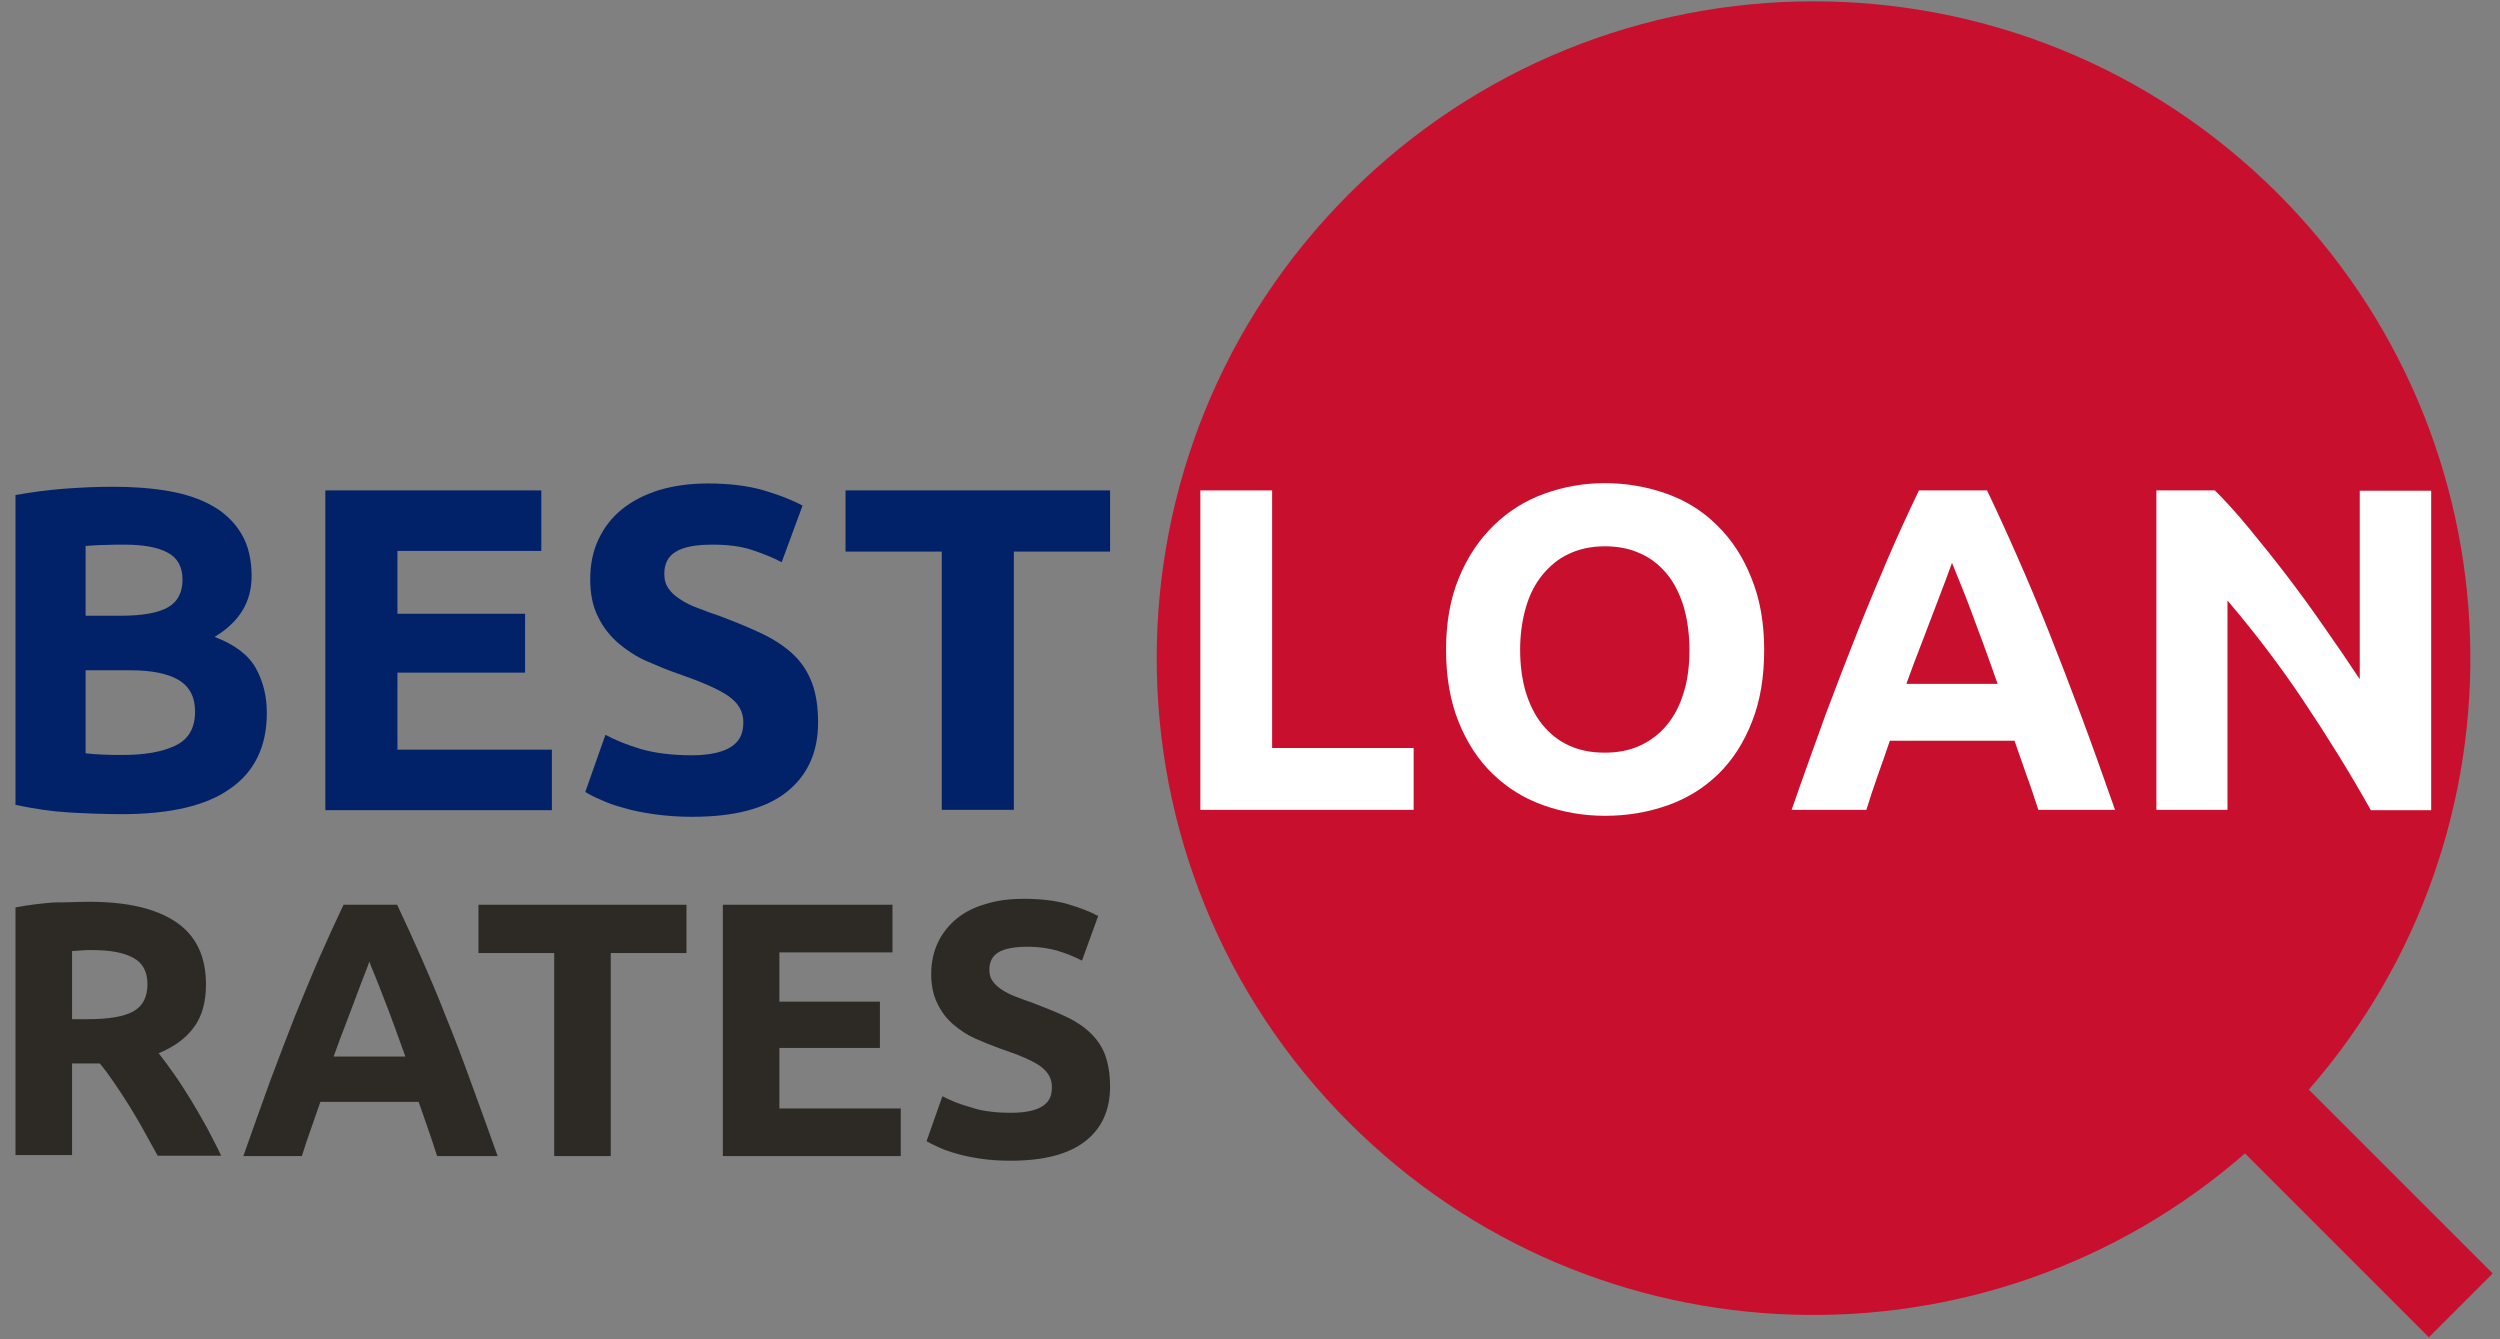 <svg width="112" height="60" viewBox="0 0 112 60" fill="none" xmlns="http://www.w3.org/2000/svg">
<rect x="0" y="0" width="112" height="60" fill="#808080" stroke="none"/>
<path d="M5.465 36.474C4.68 36.474 3.894 36.444 3.124 36.4C2.339 36.355 1.539 36.237 0.694 36.059V22.178C1.361 22.059 2.072 21.956 2.857 21.896C3.642 21.837 4.368 21.807 5.05 21.807C5.954 21.807 6.798 21.867 7.554 22C8.324 22.133 8.976 22.355 9.524 22.667C10.072 22.978 10.502 23.392 10.813 23.911C11.124 24.43 11.272 25.067 11.272 25.822C11.272 26.963 10.724 27.867 9.613 28.533C10.517 28.874 11.139 29.348 11.465 29.941C11.791 30.533 11.954 31.2 11.954 31.941C11.954 33.437 11.405 34.578 10.309 35.333C9.257 36.089 7.628 36.474 5.465 36.474ZM3.835 27.585H5.405C6.398 27.585 7.109 27.452 7.539 27.2C7.968 26.948 8.176 26.533 8.176 25.97C8.176 25.392 7.954 24.992 7.509 24.756C7.065 24.518 6.428 24.4 5.568 24.4C5.287 24.4 4.991 24.4 4.68 24.415C4.368 24.415 4.087 24.444 3.835 24.459V27.585ZM3.835 33.748C4.072 33.778 4.324 33.792 4.605 33.807C4.887 33.822 5.183 33.822 5.509 33.822C6.472 33.822 7.257 33.689 7.85 33.407C8.442 33.126 8.739 32.622 8.739 31.881C8.739 31.215 8.487 30.756 7.998 30.459C7.509 30.178 6.798 30.029 5.865 30.029H3.835V33.748Z" fill="#012169"/>
<path d="M14.576 21.97H24.25V24.681H17.805V27.496H23.524V30.133H17.805V33.585H24.724V36.296H14.576V21.97Z" fill="#012169"/>
<path d="M30.991 33.837C31.45 33.837 31.82 33.792 32.117 33.718C32.413 33.644 32.65 33.541 32.828 33.407C33.005 33.274 33.124 33.126 33.198 32.948C33.272 32.77 33.302 32.563 33.302 32.355C33.302 31.881 33.08 31.496 32.635 31.185C32.191 30.874 31.435 30.548 30.368 30.178C29.894 30.015 29.435 29.822 28.961 29.615C28.487 29.407 28.072 29.126 27.702 28.815C27.331 28.489 27.02 28.104 26.798 27.644C26.561 27.185 26.442 26.622 26.442 25.956C26.442 25.289 26.561 24.696 26.813 24.163C27.065 23.63 27.405 23.185 27.865 22.815C28.324 22.444 28.872 22.163 29.524 21.956C30.176 21.763 30.902 21.659 31.717 21.659C32.679 21.659 33.509 21.763 34.22 21.97C34.917 22.178 35.494 22.4 35.954 22.652L35.02 25.185C34.62 24.978 34.176 24.8 33.687 24.637C33.198 24.474 32.605 24.4 31.924 24.4C31.154 24.4 30.605 24.504 30.265 24.726C29.924 24.933 29.761 25.259 29.761 25.704C29.761 25.97 29.82 26.192 29.954 26.37C30.072 26.548 30.25 26.711 30.487 26.859C30.709 27.007 30.976 27.141 31.272 27.244C31.568 27.363 31.894 27.481 32.25 27.6C32.991 27.881 33.642 28.148 34.191 28.415C34.739 28.681 35.198 28.992 35.568 29.348C35.939 29.704 36.205 30.133 36.383 30.607C36.561 31.096 36.65 31.674 36.65 32.37C36.65 33.704 36.176 34.741 35.242 35.481C34.309 36.222 32.902 36.593 31.006 36.593C30.368 36.593 29.805 36.548 29.287 36.474C28.783 36.4 28.324 36.311 27.939 36.193C27.554 36.089 27.213 35.97 26.931 35.837C26.65 35.718 26.413 35.6 26.22 35.481L27.124 32.918C27.554 33.156 28.072 33.363 28.709 33.556C29.317 33.733 30.087 33.837 30.991 33.837Z" fill="#012169"/>
<path d="M49.731 21.97V24.711H45.42V36.281H42.191V24.711H37.88V21.97H49.731Z" fill="#012169"/>
<path d="M3.998 40.4C5.687 40.4 6.976 40.696 7.88 41.304C8.783 41.911 9.228 42.844 9.228 44.104C9.228 44.889 9.05 45.541 8.68 46.03C8.324 46.519 7.791 46.904 7.109 47.185C7.331 47.467 7.568 47.792 7.82 48.148C8.072 48.504 8.309 48.889 8.561 49.289C8.798 49.689 9.035 50.089 9.272 50.519C9.494 50.948 9.717 51.363 9.909 51.778H7.065C6.857 51.407 6.65 51.037 6.442 50.652C6.235 50.267 6.013 49.911 5.791 49.541C5.568 49.185 5.346 48.844 5.124 48.519C4.902 48.193 4.694 47.911 4.472 47.644H3.228V51.748H0.694V40.652C1.242 40.548 1.82 40.474 2.413 40.43C3.005 40.43 3.524 40.4 3.998 40.4ZM4.131 42.563C3.954 42.563 3.776 42.563 3.642 42.578C3.494 42.593 3.361 42.593 3.228 42.607V45.659H3.939C4.887 45.659 5.568 45.541 5.983 45.304C6.398 45.067 6.605 44.667 6.605 44.089C6.605 43.541 6.398 43.141 5.983 42.919C5.568 42.681 4.946 42.563 4.131 42.563Z" fill="#2D2A26"/>
<path d="M19.583 51.792C19.465 51.407 19.317 50.992 19.183 50.593C19.035 50.178 18.902 49.763 18.754 49.363H14.354C14.205 49.778 14.072 50.178 13.924 50.593C13.776 51.007 13.643 51.407 13.524 51.792H10.902C11.331 50.578 11.731 49.452 12.102 48.43C12.487 47.407 12.857 46.43 13.213 45.526C13.583 44.622 13.939 43.748 14.294 42.933C14.65 42.118 15.02 41.319 15.391 40.533H17.791C18.161 41.319 18.531 42.118 18.887 42.933C19.242 43.748 19.613 44.607 19.968 45.526C20.339 46.43 20.709 47.407 21.079 48.43C21.45 49.452 21.865 50.578 22.294 51.792H19.583ZM16.546 43.081C16.487 43.244 16.413 43.467 16.294 43.748C16.191 44.03 16.057 44.355 15.924 44.726C15.791 45.096 15.628 45.496 15.465 45.941C15.287 46.385 15.124 46.844 14.946 47.333H18.161C17.983 46.844 17.82 46.385 17.657 45.941C17.494 45.496 17.346 45.096 17.198 44.726C17.05 44.355 16.931 44.03 16.813 43.748C16.694 43.467 16.605 43.244 16.546 43.081Z" fill="#2D2A26"/>
<path d="M30.754 40.533V42.696H27.361V51.792H24.828V42.696H21.435V40.533H30.754Z" fill="#2D2A26"/>
<path d="M32.383 51.792V40.533H39.983V42.667H34.917V44.874H39.42V46.948H34.917V49.659H40.354V51.792H32.383Z" fill="#2D2A26"/>
<path d="M45.302 49.852C45.657 49.852 45.954 49.822 46.191 49.763C46.428 49.704 46.605 49.63 46.754 49.526C46.887 49.422 46.991 49.304 47.05 49.156C47.109 49.022 47.124 48.859 47.124 48.681C47.124 48.311 46.946 48.015 46.605 47.763C46.265 47.526 45.657 47.259 44.813 46.978C44.443 46.844 44.072 46.696 43.702 46.533C43.331 46.37 43.005 46.148 42.709 45.896C42.413 45.644 42.176 45.333 41.998 44.963C41.82 44.607 41.717 44.163 41.717 43.644C41.717 43.126 41.82 42.652 42.013 42.237C42.206 41.822 42.487 41.467 42.843 41.17C43.198 40.874 43.628 40.652 44.146 40.504C44.65 40.341 45.228 40.267 45.865 40.267C46.62 40.267 47.272 40.341 47.835 40.504C48.383 40.667 48.843 40.844 49.198 41.037L48.472 43.037C48.161 42.874 47.806 42.726 47.42 42.607C47.035 42.489 46.576 42.415 46.028 42.415C45.42 42.415 44.991 42.504 44.724 42.667C44.457 42.83 44.324 43.096 44.324 43.437C44.324 43.644 44.368 43.822 44.472 43.956C44.576 44.104 44.709 44.222 44.887 44.341C45.065 44.459 45.272 44.563 45.509 44.652C45.746 44.741 45.998 44.844 46.279 44.933C46.857 45.156 47.376 45.363 47.806 45.57C48.235 45.778 48.605 46.03 48.887 46.311C49.168 46.593 49.391 46.919 49.524 47.304C49.657 47.689 49.731 48.148 49.731 48.681C49.731 49.733 49.361 50.548 48.62 51.126C47.88 51.704 46.768 52 45.287 52C44.783 52 44.339 51.97 43.939 51.911C43.539 51.852 43.183 51.778 42.872 51.689C42.561 51.6 42.294 51.511 42.072 51.407C41.85 51.304 41.657 51.215 41.509 51.126L42.22 49.111C42.561 49.289 42.976 49.467 43.465 49.6C43.983 49.778 44.576 49.852 45.302 49.852Z" fill="#2D2A26"/>
<path d="M111.672 57.052L103.435 48.815C113.524 37.259 113.065 19.703 102.057 8.681C90.561 -2.815 71.939 -2.815 60.443 8.681C48.946 20.178 48.946 38.8 60.443 50.296C71.45 61.303 89.005 61.763 100.576 51.674L108.813 59.911L111.672 57.052Z" fill="#C8102E"/>
<path d="M63.331 33.511V36.282H53.776V21.971H56.991V33.511H63.331Z" fill="white"/>
<path d="M79.035 29.111C79.035 30.341 78.857 31.407 78.487 32.341C78.117 33.274 77.628 34.044 76.991 34.667C76.354 35.289 75.598 35.763 74.724 36.074C73.85 36.385 72.917 36.548 71.909 36.548C70.931 36.548 70.013 36.385 69.139 36.074C68.265 35.763 67.509 35.289 66.872 34.667C66.22 34.044 65.717 33.259 65.346 32.341C64.976 31.422 64.783 30.341 64.783 29.111C64.783 27.882 64.976 26.815 65.361 25.882C65.746 24.948 66.265 24.178 66.917 23.541C67.569 22.904 68.324 22.43 69.183 22.119C70.043 21.808 70.946 21.645 71.894 21.645C72.872 21.645 73.791 21.808 74.665 22.119C75.539 22.43 76.294 22.904 76.931 23.541C77.583 24.178 78.087 24.948 78.457 25.882C78.843 26.815 79.035 27.896 79.035 29.111ZM68.102 29.111C68.102 29.808 68.191 30.445 68.354 31.008C68.531 31.57 68.769 32.059 69.094 32.459C69.42 32.859 69.82 33.185 70.28 33.393C70.754 33.615 71.287 33.719 71.894 33.719C72.487 33.719 73.02 33.615 73.494 33.393C73.969 33.17 74.368 32.859 74.694 32.459C75.02 32.059 75.272 31.57 75.435 31.008C75.613 30.445 75.687 29.808 75.687 29.111C75.687 28.415 75.598 27.778 75.435 27.2C75.257 26.622 75.02 26.133 74.694 25.733C74.368 25.333 73.969 25.008 73.494 24.8C73.02 24.578 72.487 24.474 71.894 24.474C71.287 24.474 70.754 24.593 70.28 24.815C69.805 25.037 69.42 25.363 69.094 25.763C68.769 26.163 68.517 26.652 68.354 27.23C68.191 27.793 68.102 28.43 68.102 29.111Z" fill="white"/>
<path d="M91.317 36.282C91.154 35.778 90.991 35.274 90.798 34.756C90.62 34.237 90.428 33.704 90.25 33.185H84.665C84.487 33.704 84.309 34.237 84.117 34.756C83.939 35.274 83.761 35.793 83.613 36.282H80.265C80.798 34.741 81.317 33.319 81.791 32C82.28 30.696 82.754 29.467 83.213 28.311C83.672 27.156 84.131 26.059 84.576 25.022C85.02 23.985 85.494 22.963 85.969 21.971H89.02C89.494 22.963 89.954 23.971 90.413 25.022C90.872 26.059 91.331 27.156 91.791 28.311C92.25 29.467 92.724 30.696 93.213 32C93.702 33.304 94.206 34.726 94.754 36.282H91.317ZM87.45 25.215C87.376 25.422 87.272 25.704 87.139 26.059C87.005 26.415 86.843 26.83 86.665 27.304C86.487 27.778 86.294 28.282 86.072 28.859C85.85 29.422 85.628 30.015 85.406 30.637H89.494C89.272 30.015 89.065 29.422 88.857 28.859C88.65 28.296 88.457 27.778 88.28 27.304C88.102 26.83 87.939 26.415 87.791 26.059C87.642 25.704 87.539 25.422 87.45 25.215Z" fill="white"/>
<path d="M106.206 36.282C105.287 34.637 104.28 33.022 103.213 31.422C102.146 29.822 100.991 28.311 99.791 26.904V36.282H96.606V21.971H99.228C99.687 22.43 100.191 22.978 100.739 23.645C101.287 24.311 101.85 25.008 102.428 25.763C103.006 26.519 103.568 27.289 104.131 28.104C104.694 28.904 105.228 29.689 105.717 30.43V21.985H108.917V36.296H106.206V36.282Z" fill="white"/>
</svg>

